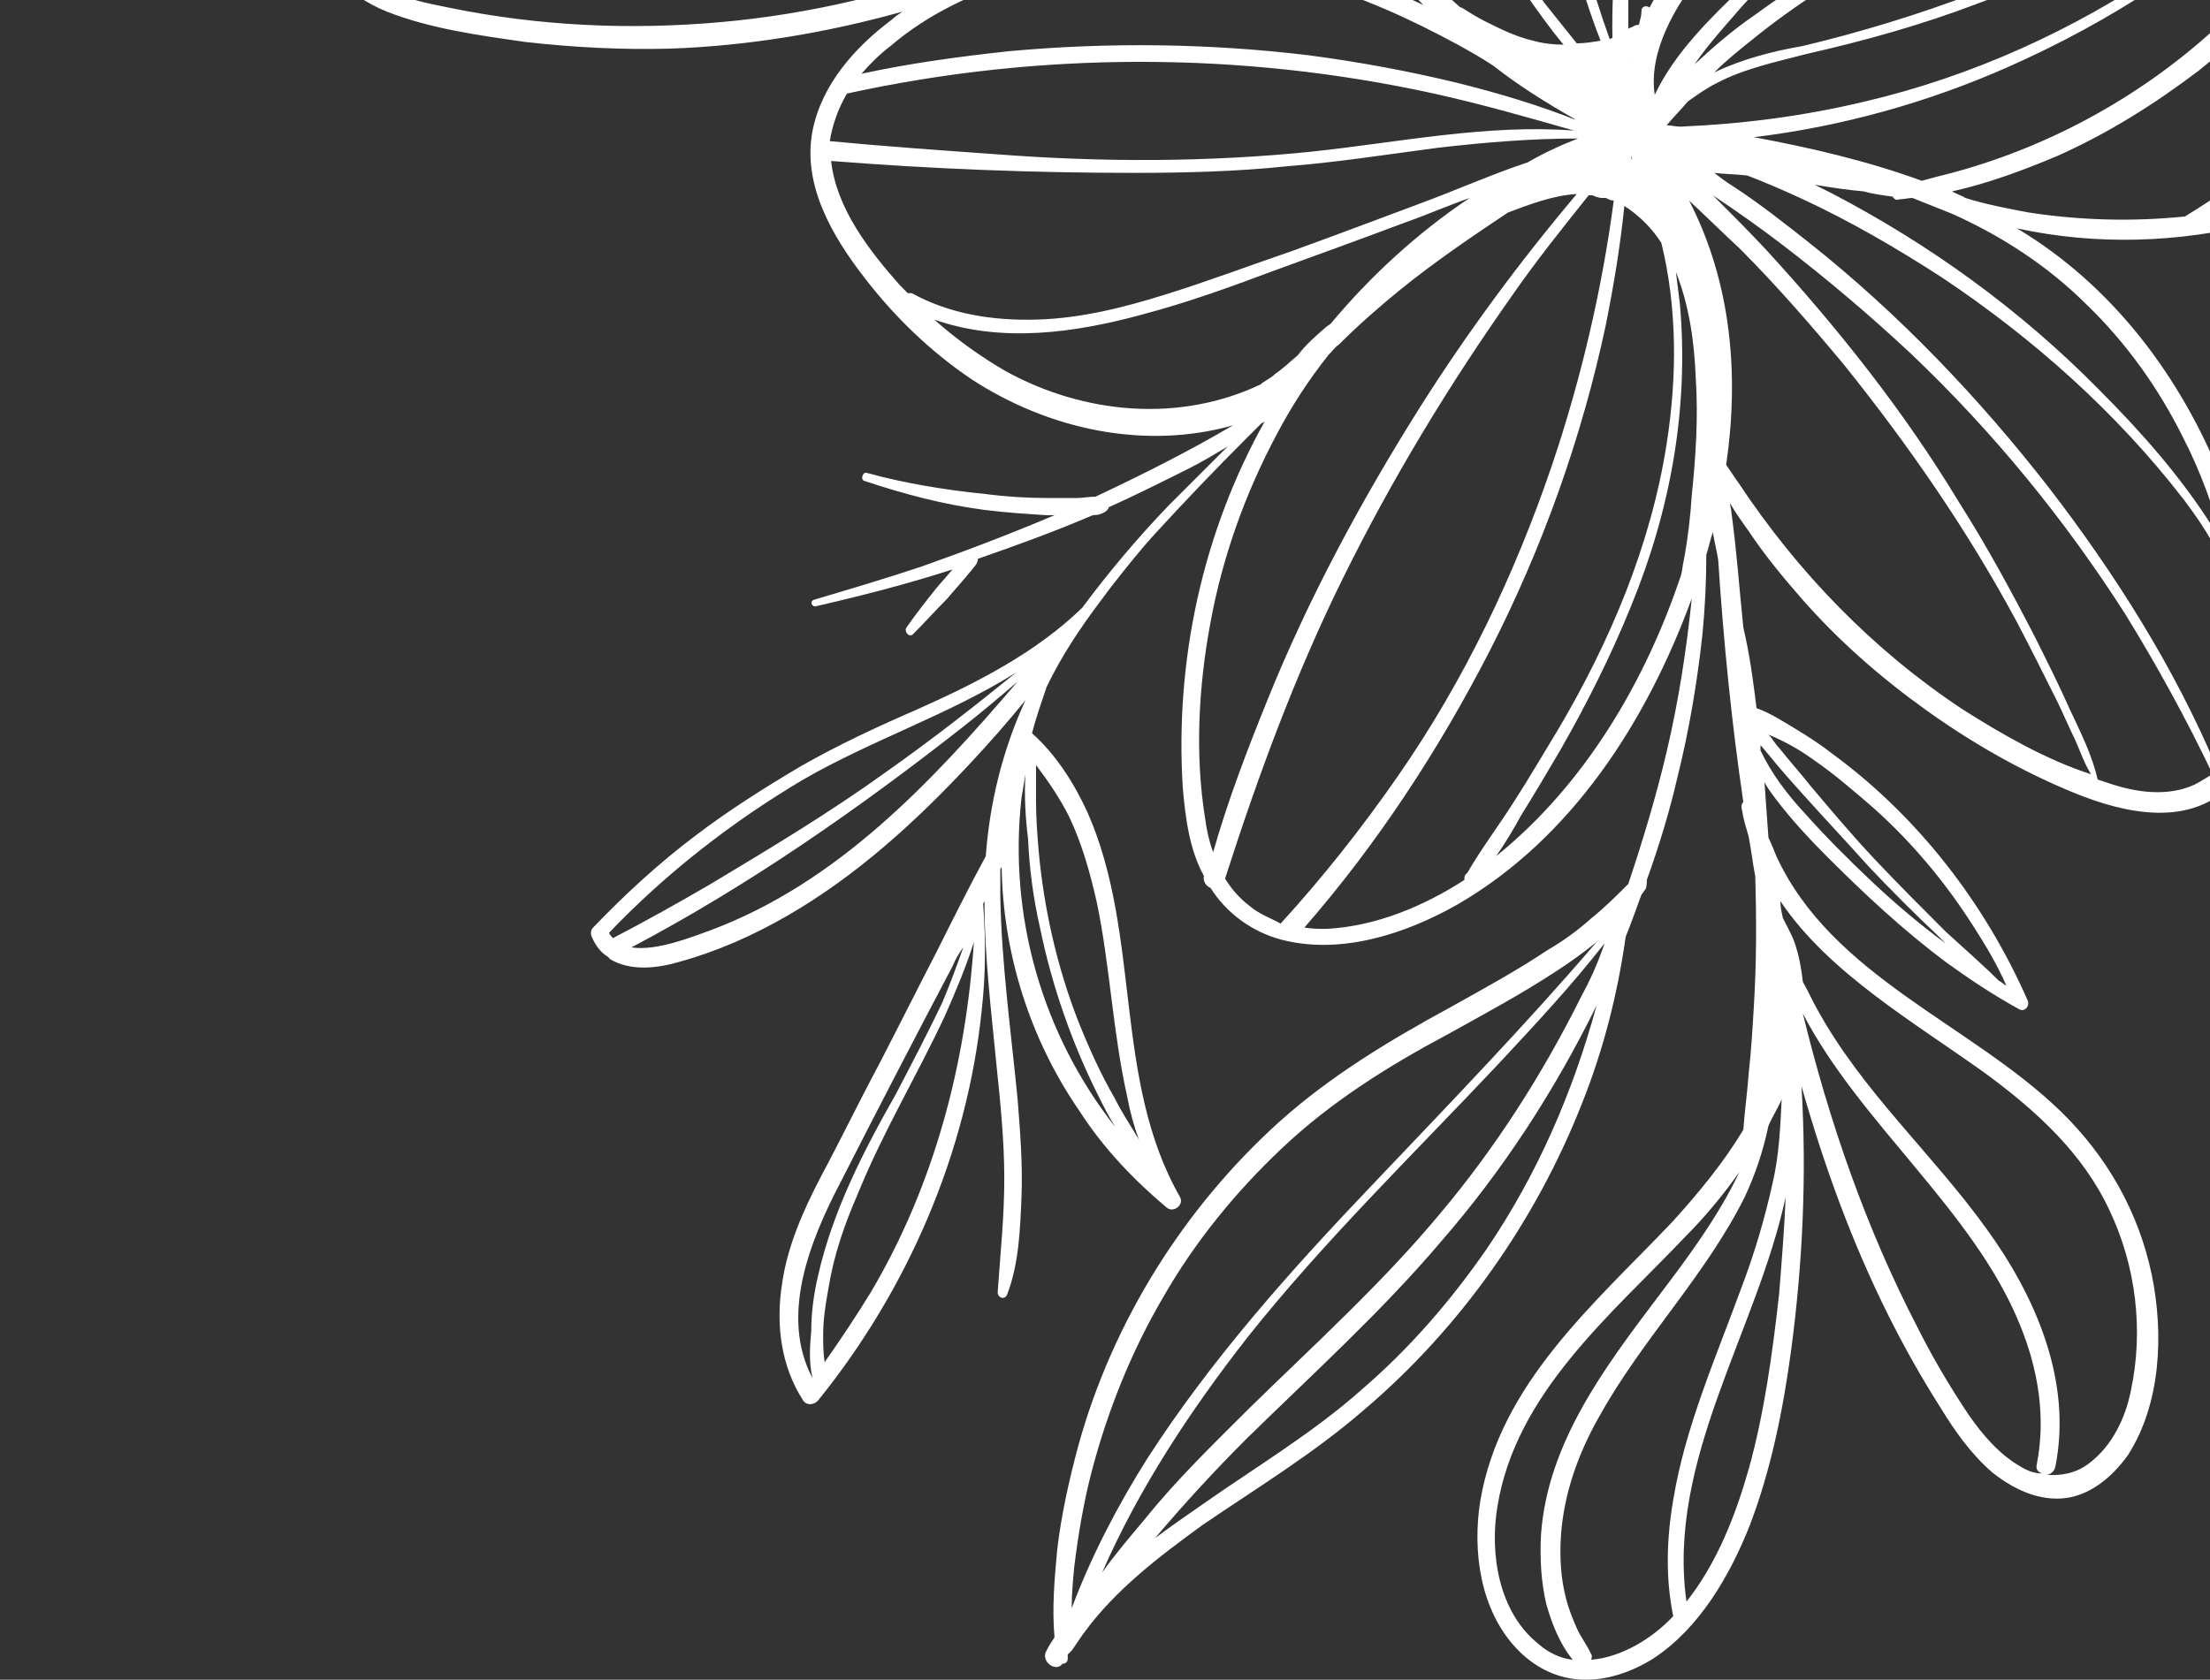 <?xml version="1.0" encoding="UTF-8"?> <svg xmlns="http://www.w3.org/2000/svg" width="292" height="222" viewBox="0 0 292 222" fill="none"><rect x="0" y="0" width="292" height="222" fill="#333333" stroke="none"/> <path d="M320.999 18.305C320.475 17.606 319.602 17.257 318.728 17.082C317.156 16.733 315.409 17.606 314.885 19.178C314.711 19.353 314.711 19.702 314.711 19.877C314.711 20.052 314.711 20.052 314.711 20.226C314.012 20.576 313.488 20.925 312.789 21.274C310.868 22.323 308.772 23.196 306.675 24.07C302.658 25.642 298.465 26.864 294.273 27.738C293.574 27.912 292.876 27.912 292.177 28.087C295.496 26.34 298.64 24.244 301.61 21.624C303.531 19.877 305.278 18.13 307.025 16.209C307.898 15.335 308.772 14.287 309.47 13.239C310.518 13.414 311.566 13.239 312.265 12.54C312.789 12.191 313.139 11.667 313.313 10.968C313.663 10.444 313.837 9.571 313.663 8.872C313.488 7.999 312.789 7.3 311.916 6.776C310.518 5.903 308.597 6.427 307.549 7.824C307.025 8.523 306.85 9.396 306.85 10.27C306.85 10.968 307.199 11.667 307.723 12.191C307.025 13.065 306.326 13.938 305.627 14.811C303.88 16.733 302.134 18.654 300.212 20.226C296.719 23.371 292.701 26.166 288.683 28.611C281.871 29.31 274.883 29.135 268.071 28.087C265.276 27.563 262.481 27.039 259.686 26.166C259.162 25.816 258.463 25.642 257.939 25.292C262.656 24.244 267.372 22.497 271.914 20.576C278.552 17.606 284.666 13.763 290.43 9.396C301.61 0.487 310.693 -11.391 316.283 -24.667C316.982 -26.413 317.68 -27.986 318.204 -29.732C318.903 -31.654 319.427 -33.575 319.427 -35.497C319.427 -39.34 316.982 -42.135 313.663 -43.532C310.169 -44.93 305.977 -45.454 302.308 -45.628C298.116 -45.978 293.749 -45.978 289.557 -45.454C272.613 -43.882 256.891 -36.72 243.615 -26.239C242.393 -25.365 241.345 -24.317 240.122 -23.444V-23.619C240.296 -23.619 240.471 -23.793 240.471 -23.968C240.471 -24.317 240.471 -24.667 240.646 -24.841C241.17 -26.064 241.694 -27.462 242.043 -28.859C243.266 -30.256 244.314 -31.829 245.362 -33.401C245.712 -33.925 246.236 -34.449 246.76 -34.973C247.109 -35.322 247.458 -35.672 247.808 -36.021C251.651 -39.689 255.843 -42.834 260.21 -45.803C268.944 -51.742 278.202 -56.808 286.936 -62.747C288.509 -63.795 290.255 -65.018 290.605 -66.94C290.954 -68.861 289.382 -70.258 287.635 -70.782C285.539 -71.307 283.093 -71.132 280.997 -70.782C278.726 -70.433 276.455 -69.909 274.185 -69.21C264.927 -66.066 257.066 -59.428 251.476 -51.568C250.079 -49.646 248.681 -47.55 247.458 -45.454C247.982 -48.074 248.507 -50.694 248.681 -53.489C249.729 -56.459 250.603 -59.428 251.651 -62.398C255.319 -68.512 261.258 -73.403 267.023 -77.595C274.709 -83.185 283.443 -88.949 287.46 -98.033C289.207 -102.225 289.557 -107.291 286.238 -110.785C283.093 -114.104 278.377 -114.977 274.01 -113.754C264.577 -111.134 259.337 -101.701 256.192 -93.317C254.096 -87.727 252.524 -82.137 251.127 -76.372C250.428 -73.577 249.729 -70.782 249.031 -67.813C249.031 -68.337 249.031 -68.861 249.031 -69.56C249.031 -69.734 249.031 -70.084 249.031 -70.258C248.681 -74.8 248.157 -79.517 247.458 -83.884C246.236 -90.522 244.489 -96.985 242.218 -103.448C241.17 -106.592 239.947 -109.737 238.55 -112.881C237.851 -114.453 237.152 -115.85 236.628 -117.422C236.104 -118.645 235.405 -119.868 234.532 -120.916C232.61 -123.012 229.816 -123.187 227.37 -121.615C225.099 -120.043 224.226 -117.073 223.702 -114.628C222.13 -108.688 222.13 -102.4 223.527 -96.461C226.322 -84.058 235.231 -73.577 247.109 -69.036C247.458 -62.747 247.109 -56.459 246.236 -50.17C245.537 -46.153 244.663 -42.135 243.441 -38.292C242.043 -35.322 240.646 -32.353 239.423 -29.208C239.423 -29.558 239.598 -30.082 239.598 -30.431C240.122 -34.099 240.296 -37.943 239.947 -41.611C239.248 -49.297 236.803 -56.633 232.785 -63.271C230.514 -66.939 227.545 -70.258 224.4 -73.228C223.876 -73.752 223.178 -73.228 222.828 -72.879C218.985 -66.241 221.082 -58.031 224.226 -51.393C227.894 -43.707 233.659 -36.72 234.881 -27.986C235.231 -25.191 235.056 -22.396 234.183 -19.776C234.008 -20.474 233.833 -21.173 233.484 -21.872C232.785 -23.793 232.086 -25.54 231.388 -27.287C229.99 -30.78 228.418 -34.274 226.671 -37.768C223.178 -44.755 219.16 -51.393 214.793 -57.681C210.251 -64.145 205.36 -70.084 199.945 -75.848C195.578 -80.565 189.639 -87.552 182.477 -84.058C182.128 -83.884 181.603 -83.534 181.254 -83.36C181.778 -84.757 182.302 -86.329 183.001 -87.727C184.922 -91.744 187.193 -95.587 189.639 -99.256C191.735 -102.225 193.831 -105.02 196.102 -107.815C196.801 -108.339 197.499 -109.038 198.198 -109.737C200.469 -111.658 202.74 -113.929 204.836 -116.025C207.631 -118.645 210.601 -121.265 213.395 -123.886C218.636 -128.777 223.876 -133.668 228.593 -139.258C236.628 -148.865 243.091 -161.093 242.043 -174.019C241.519 -180.657 239.423 -186.946 235.231 -191.837C235.056 -192.536 234.707 -193.234 234.532 -193.758C234.357 -193.933 234.183 -194.108 234.008 -194.108C232.96 -194.981 231.388 -195.33 230.165 -194.981C227.021 -194.108 225.099 -190.614 223.702 -187.819C220.383 -181.181 219.859 -173.67 219.335 -166.508C218.811 -159.346 217.588 -152.359 215.492 -145.546C213.396 -139.258 210.775 -132.969 207.456 -127.205C205.535 -123.886 203.439 -120.741 201.342 -117.597C200.294 -116.025 199.072 -114.453 197.849 -113.055C196.626 -111.658 195.229 -110.086 194.53 -108.339C194.53 -108.164 194.53 -108.164 194.53 -107.99C192.783 -105.894 191.211 -103.623 189.639 -101.352C186.844 -97.509 184.398 -93.317 182.302 -88.949C181.254 -87.028 180.381 -84.932 179.507 -82.661C179.857 -85.281 180.031 -88.076 179.857 -90.696C179.507 -99.081 176.188 -107.291 172.171 -114.628C170.074 -118.296 167.978 -121.964 165.358 -125.283C163.262 -128.078 160.467 -130.698 156.973 -131.048C152.956 -131.572 149.287 -129.65 146.143 -127.379C143.348 -125.458 140.728 -123.187 138.457 -120.741C129.898 -111.833 124.832 -99.605 123.435 -87.377C123.435 -87.377 123.435 -87.377 123.26 -87.377C123.26 -88.775 123.26 -90.172 123.435 -91.744C124.133 -97.509 125.531 -103.099 127.802 -108.514C128.85 -111.134 130.072 -113.579 131.47 -115.85C137.234 -124.06 145.095 -130.873 153.305 -136.637C173.917 -151.311 200.469 -163.014 210.426 -188.168C213.046 -194.632 214.094 -201.444 213.92 -208.257C213.92 -211.75 213.396 -215.419 212.697 -218.912C211.998 -221.882 211.299 -225.026 209.902 -227.821L210.077 -228.171C210.426 -228.695 209.902 -229.044 209.378 -229.044C209.203 -229.219 209.028 -229.219 208.679 -229.219C208.155 -229.393 207.456 -229.044 207.456 -228.171C207.456 -227.821 207.456 -227.472 207.456 -227.122C205.185 -224.328 202.74 -221.707 200.12 -219.262C196.975 -216.292 193.657 -213.672 190.163 -211.052C183.35 -205.811 176.188 -200.746 169.725 -194.806C156.973 -183.103 148.589 -167.731 142.3 -151.66C140.553 -147.118 138.981 -142.402 137.409 -137.686C136.71 -135.415 136.012 -132.969 135.138 -130.698C134.44 -128.253 133.566 -125.982 133.217 -123.536V-123.187C130.422 -120.043 127.802 -116.549 125.531 -112.706C124.133 -110.435 123.085 -107.815 122.037 -105.195C123.435 -111.483 125.007 -117.772 126.753 -124.06C130.596 -136.812 135.488 -149.04 141.077 -160.918C146.667 -172.797 152.432 -184.675 155.925 -197.427C159.244 -209.48 160.292 -222.057 159.419 -234.459C158.895 -241.446 157.497 -248.259 155.751 -255.071C154.703 -258.565 153.654 -261.884 152.257 -265.203C151.558 -266.775 150.86 -268.522 150.161 -270.094C149.462 -271.666 148.414 -273.238 147.541 -274.81C147.017 -275.859 145.444 -275.16 145.794 -274.112C145.968 -273.762 145.968 -273.588 146.143 -273.238C144.047 -265.727 142.649 -257.866 141.427 -250.18C140.029 -241.97 138.807 -233.76 138.108 -225.376C137.409 -217.34 137.06 -209.13 137.234 -200.92C137.409 -193.409 138.108 -185.723 138.282 -178.212C138.457 -174.019 138.282 -169.652 137.933 -165.46C137.758 -163.364 137.409 -161.268 137.06 -159.171C136.71 -157.075 136.012 -154.979 135.837 -152.883C132.518 -144.847 129.374 -136.637 126.753 -128.078C122.911 -115.676 119.941 -102.924 118.194 -89.998C117.67 -91.57 117.146 -93.142 116.622 -94.714C113.652 -103.273 110.857 -111.658 108.587 -120.392C107.189 -125.283 105.966 -130.174 104.918 -135.065C112.604 -150.263 120.465 -165.635 123.435 -182.404C124.832 -190.439 125.181 -198.824 123.959 -207.034C123.26 -210.877 122.212 -215.069 119.417 -218.039C117.146 -220.485 113.652 -222.231 110.159 -221.707C109.984 -221.707 109.809 -221.533 109.635 -221.533H109.285C97.407 -218.738 88.149 -208.606 85.179 -196.903C81.686 -183.627 85.703 -169.827 90.769 -157.599C94.088 -149.739 97.931 -142.053 100.901 -133.843C101.075 -133.144 101.774 -132.969 102.298 -133.144C102.647 -131.572 102.997 -129.825 103.521 -128.253C105.792 -119.344 108.587 -110.435 111.556 -101.526C114.351 -93.317 117.146 -85.281 120.465 -77.246C120.29 -77.595 119.941 -77.77 119.592 -78.119C111.556 -96.985 94.787 -110.61 80.114 -124.41C74.174 -130 68.235 -135.764 63.169 -142.227C63.169 -142.402 62.995 -142.577 62.995 -142.751C63.344 -143.275 63.344 -143.974 62.645 -144.323L62.296 -144.498C61.947 -145.197 61.772 -146.07 61.423 -146.944C60.549 -149.913 60.025 -153.057 59.676 -156.202C58.977 -162.665 58.977 -169.128 59.152 -175.591C59.152 -187.819 58.628 -200.221 52.514 -211.052C49.719 -215.943 46.051 -220.31 41.858 -223.978C41.858 -224.153 41.509 -224.328 41.334 -224.502C40.985 -224.852 40.636 -225.201 40.111 -225.376C39.587 -225.725 39.238 -225.725 38.714 -225.376C38.365 -225.376 37.841 -225.026 37.841 -224.502C37.841 -223.454 37.841 -222.231 37.841 -221.183C31.377 -212.799 28.582 -201.794 29.107 -191.313C29.805 -178.386 35.57 -166.159 43.78 -156.551C48.147 -151.66 53.213 -147.293 58.628 -143.625C58.977 -143.101 59.327 -142.751 59.676 -142.227C59.676 -142.227 59.85 -142.053 59.85 -141.878C59.85 -141.878 60.025 -141.878 60.025 -141.703C71.379 -127.379 86.577 -116.374 99.503 -103.273C105.268 -97.334 110.857 -90.871 115.225 -83.709C113.827 -85.106 112.08 -86.329 110.333 -87.377C107.015 -89.473 103.696 -91.22 100.202 -92.967C93.04 -96.635 85.529 -99.605 78.017 -102.225C75.048 -103.273 71.903 -104.147 68.934 -104.845C68.585 -105.719 67.711 -106.068 66.838 -106.592C65.964 -107.116 65.091 -107.466 64.218 -107.815C63.169 -108.164 62.296 -108.514 61.248 -108.863C60.2 -109.562 58.977 -110.261 57.929 -110.959C56.357 -111.833 54.959 -112.706 53.387 -113.405C50.243 -114.977 47.099 -116.549 43.955 -117.947C37.666 -120.741 31.028 -123.012 24.215 -124.584C21.945 -125.108 19.499 -125.633 17.228 -125.982C17.228 -127.03 16.529 -128.078 15.656 -128.602C15.481 -128.777 15.307 -129.126 14.957 -129.301C14.084 -130 13.036 -130 11.988 -129.65C11.114 -129.301 10.241 -128.602 9.892 -127.729C9.018 -125.807 10.241 -123.536 12.162 -122.838C13.211 -122.488 14.259 -122.488 15.132 -123.012C16.006 -123.536 16.529 -124.06 16.879 -124.934C21.945 -123.711 27.185 -122.139 32.076 -120.392C38.539 -118.121 44.828 -115.326 50.942 -112.182C52.164 -111.483 53.387 -110.959 54.435 -110.261C53.737 -110.261 52.863 -110.435 52.165 -110.435C50.243 -110.435 47.972 -110.435 46.4 -109.562C46.225 -109.562 46.225 -109.387 46.225 -109.387C41.16 -110.086 36.094 -110.435 30.853 -110.61C26.486 -110.785 21.945 -110.61 17.578 -110.435C14.084 -110.261 10.59 -110.086 7.097 -109.387C6.922 -110.086 6.398 -110.61 5.874 -111.134C5.35 -111.483 4.826 -111.658 4.302 -111.658C3.952 -111.833 3.428 -111.833 3.079 -111.833C1.856 -111.658 0.634 -110.785 0.284 -109.562C0.109 -108.863 -0.065 -108.339 0.109 -107.64C0.284 -106.942 0.459 -106.418 0.983 -105.894C1.332 -105.544 1.507 -105.369 2.031 -105.195C2.38 -105.02 2.555 -105.02 2.904 -104.845C3.428 -104.671 3.952 -104.671 4.476 -104.845C5.175 -105.02 5.699 -105.195 6.223 -105.719C6.747 -106.243 7.097 -106.767 7.271 -107.64C10.241 -107.815 13.211 -108.164 16.006 -108.339C20.023 -108.514 23.866 -108.688 27.884 -108.688C33.299 -108.688 38.714 -108.339 43.955 -107.815C35.919 -104.147 27.709 -101.177 19.15 -98.906C18.8 -99.43 18.276 -99.78 17.752 -100.129C16.529 -100.653 15.132 -100.304 14.259 -99.43C13.909 -99.256 13.735 -99.081 13.385 -98.906C12.861 -98.382 12.337 -97.683 12.337 -96.985C12.337 -96.286 12.512 -95.413 13.036 -94.889C13.909 -93.841 15.307 -93.317 16.704 -93.491C18.276 -93.841 19.499 -94.889 19.849 -96.461C20.023 -96.985 20.023 -97.509 19.849 -98.033C29.631 -100.304 39.238 -103.448 48.496 -107.466C49.37 -107.291 50.243 -107.291 51.291 -107.116C66.838 -104.845 81.86 -100.304 96.01 -93.841C96.359 -93.666 96.708 -93.491 97.058 -93.317C87.101 -96.635 76.271 -97.159 65.964 -94.889C62.121 -94.015 58.278 -92.792 54.61 -91.046C51.117 -89.299 46.924 -87.377 44.653 -84.058C40.111 -77.595 44.479 -69.21 48.496 -63.621C57.929 -50.869 72.078 -42.484 87.101 -37.942C74.524 -36.545 62.645 -31.829 52.165 -24.667C47.623 -21.522 41.509 -17.679 41.16 -11.566C40.81 -5.277 45.876 -0.561 51.117 1.536C56.881 3.806 63.344 4.68 69.458 5.553C75.746 6.252 82.035 6.601 88.498 6.427C98.805 6.077 109.285 4.33 119.242 1.536C118.718 1.885 118.194 2.234 117.845 2.584C112.954 6.252 108.587 11.143 107.364 17.257C105.966 24.419 109.984 31.231 114.176 36.647C118.194 41.887 122.91 46.429 128.326 50.097C138.457 56.735 151.209 59.53 162.913 56.211C156.973 59.705 151.034 62.674 144.746 65.644C143.872 65.644 142.999 65.818 142.3 65.818C140.903 65.818 139.68 65.818 138.282 65.818C135.662 65.818 132.867 65.644 130.247 65.294C125.007 64.77 119.592 63.897 114.526 62.499C114.002 62.325 113.652 63.373 114.176 63.547C119.417 65.294 124.657 66.692 130.072 67.39C132.867 67.74 135.488 67.915 138.282 68.089C138.632 68.089 138.981 68.089 139.331 68.089C133.566 70.535 127.627 72.806 121.688 74.902C116.971 76.474 112.255 77.871 107.539 79.269C107.014 79.444 107.189 80.142 107.713 80.142C113.827 78.745 119.941 77.173 125.88 75.251L125.705 75.426C125.007 76.299 124.308 76.998 123.609 77.871C122.212 79.618 120.989 81.19 119.766 82.937C119.417 83.461 120.116 84.335 120.64 83.811C122.212 82.238 123.609 80.666 125.181 79.094C125.88 78.221 126.579 77.522 127.278 76.649C127.627 76.299 127.976 75.775 128.326 75.426C128.675 74.902 129.199 74.552 129.199 73.854C134.265 72.107 139.505 70.185 144.396 68.089C145.095 68.089 145.619 67.915 146.143 67.565C146.318 67.39 146.493 67.216 146.493 67.041C149.986 65.469 153.48 63.722 156.973 61.975C158.72 61.102 160.467 60.054 162.214 59.006C159.594 61.626 156.973 64.246 154.353 66.866C150.336 71.059 146.493 75.6 142.999 80.317C136.885 86.256 129.024 90.274 121.164 93.767C115.923 96.038 110.683 98.484 105.792 101.279C101.075 104.074 96.359 107.043 91.992 110.362C87.101 114.03 82.559 118.223 78.367 122.59C78.017 122.939 78.017 123.463 78.192 123.813C78.716 125.035 79.415 125.909 80.288 126.433L80.638 126.782C83.258 128.354 86.751 128.005 89.721 127.132C94.787 125.734 99.503 123.638 104.045 121.018C113.128 115.777 120.989 108.615 128.151 100.929C130.771 98.134 133.217 95.34 135.488 92.545C132.518 99.008 130.771 105.995 130.247 113.157C127.976 117.349 125.88 121.542 123.784 125.734C121.164 130.8 118.718 135.691 116.098 140.757C113.478 145.648 111.032 150.713 108.412 155.605C106.141 159.972 104.045 164.688 103.346 169.579C102.473 174.994 103.172 180.584 106.141 185.126C106.665 185.824 107.539 185.65 108.063 185.126C119.941 170.452 127.802 152.286 129.723 133.42C130.247 128.704 130.247 124.162 129.898 119.445L130.072 119.096C130.072 126.258 130.946 133.42 131.645 140.582C132.169 145.648 132.693 150.713 132.693 155.779C132.693 160.845 132.169 165.736 131.819 170.802C131.819 171.501 132.693 171.85 133.042 171.151C134.614 167.134 134.789 162.592 134.964 158.225C135.138 153.858 134.789 149.491 134.439 145.124C133.566 136.215 132.343 127.481 132.169 118.572C132.169 117.349 132.169 116.127 132.169 114.904L132.343 114.554C132.518 125.909 136.012 137.263 142.65 146.87C145.794 151.762 149.811 155.954 154.178 159.622C155.052 160.321 156.449 159.273 155.925 158.225C147.017 142.678 150.86 123.638 143.698 107.392C141.951 103.549 139.505 99.707 136.361 96.912C136.885 94.815 137.584 92.894 138.282 90.798C140.204 86.78 142.65 83.112 145.27 79.618C145.794 78.919 146.318 78.221 146.842 77.522C148.763 75.076 150.685 72.631 152.781 70.36C156.624 66.168 160.642 61.975 164.659 57.958C165.358 57.259 166.057 56.56 166.581 56.036C166.756 55.861 166.93 55.861 167.105 55.687C158.895 70.36 155.227 87.304 156.275 104.074C156.624 108.091 157.148 112.284 159.07 115.777C158.895 116.476 159.419 117.175 159.943 117.349C162.039 120.668 165.358 123.114 169.201 124.162C177.062 126.258 185.621 123.463 192.434 119.62C207.631 110.886 217.588 95.34 223.527 79.094C222.828 85.907 221.78 92.719 220.208 99.357C218.811 105.296 217.064 111.061 215.142 116.825C213.57 118.397 211.998 119.97 210.251 121.367C208.504 122.939 206.583 124.337 204.487 125.559C200.294 128.354 196.102 130.625 191.735 133.071C183.7 137.438 175.839 142.154 169.026 148.268C156.449 159.622 147.017 174.645 142.475 191.065C141.252 195.607 140.204 200.323 139.68 204.865C139.331 208.708 138.981 212.551 139.331 216.394C138.981 216.918 138.632 217.442 138.282 218.141C137.409 219.538 139.505 221.11 140.379 219.887C140.728 219.887 141.077 219.713 141.077 219.189V218.665L141.252 218.49L141.601 218.141C142.125 217.442 142.649 216.568 143.174 215.87C147.366 210.105 153.13 205.738 158.895 201.546C166.057 196.655 173.568 192.113 180.206 186.349C192.958 175.518 202.915 161.369 209.028 145.822C211.823 138.835 213.745 131.324 214.793 123.813C215.492 122.066 216.19 120.144 216.889 118.223C217.064 118.048 217.238 117.699 217.413 117.524C217.588 117.175 217.588 116.651 217.588 116.301C219.16 111.934 220.557 107.392 221.606 102.851C223.178 96.562 224.226 90.274 224.924 83.985C225.274 80.492 225.449 76.823 225.449 73.33C225.798 72.281 225.973 71.234 226.322 70.36C226.497 71.583 226.846 72.806 227.021 74.028C227.719 84.684 228.767 95.34 230.34 105.995C230.165 106.17 229.99 106.519 230.165 107.043C230.34 108.266 230.689 109.314 231.038 110.537C231.388 112.284 231.562 114.03 231.912 115.777C232.086 121.542 232.086 127.131 231.737 132.896C231.562 135.866 231.388 138.835 231.038 141.979C230.864 144.425 230.514 146.87 230.34 149.316C227.719 153.683 224.4 157.701 220.907 161.544C210.601 172.374 198.198 182.855 195.578 198.402C194.53 205.039 195.578 212.725 200.294 217.791C202.565 220.237 205.535 221.809 208.854 221.984C212.347 222.158 215.666 220.935 218.461 219.189C224.575 215.171 228.593 208.184 231.213 201.546C234.008 194.209 235.58 186.349 236.628 178.663C238.2 166.959 238.724 155.255 238.026 143.552C240.995 154.032 244.663 164.164 249.555 173.946C251.651 178.138 253.922 182.156 256.367 185.999C258.289 189.143 260.385 192.113 263.18 194.559C265.8 196.655 268.944 198.227 272.263 198.052C275.931 197.878 279.076 195.257 281.172 192.288C285.539 185.475 285.888 176.217 284.316 168.531C282.569 160.146 278.377 152.81 272.263 146.87C260.385 135.342 242.043 129.053 234.707 113.157C234.357 112.284 234.008 111.41 233.659 110.711C233.484 108.266 233.309 105.82 233.134 103.375C233.484 104.074 234.008 104.772 234.532 105.471C236.628 108.266 239.074 110.886 241.519 113.332C246.41 118.223 251.476 122.939 257.066 127.132C260.21 129.402 263.354 131.499 266.848 133.42C267.547 133.769 268.245 132.896 267.896 132.197C262.306 119.445 253.398 107.917 242.218 99.707C240.646 98.484 239.074 97.436 237.327 96.388C235.58 95.34 234.008 94.291 232.086 93.593C231.737 90.798 231.388 88.003 230.864 85.383C230.689 84.509 230.514 83.636 230.34 82.937C229.816 77.871 229.466 72.806 228.767 67.74C228.767 67.39 228.593 66.866 228.593 66.517C229.292 67.74 230.165 68.963 231.038 70.185C233.135 73.33 235.58 76.299 238.026 79.094C242.917 84.684 248.506 89.575 254.62 93.942C260.734 98.309 267.197 101.977 274.01 104.772C280.823 107.567 289.557 109.489 295.146 103.375C299.339 98.658 299.688 91.322 298.989 85.383C298.291 77.871 296.369 70.36 293.574 63.373C288.159 49.748 279.076 37.695 266.499 30.183C276.98 32.454 287.81 32.105 298.291 29.485C301.086 30.533 303.706 31.581 306.501 32.629C306.326 33.153 306.151 33.502 306.326 34.026C306.326 34.725 306.85 35.598 307.374 36.123C307.898 36.472 308.597 36.821 309.296 36.821C310.693 36.821 312.265 36.297 312.789 34.9C312.964 34.55 312.964 34.201 313.139 33.852C313.139 33.328 313.139 32.803 312.964 32.279C312.789 31.755 312.44 31.406 312.091 31.057C311.916 30.882 311.741 30.707 311.392 30.707C311.217 30.533 311.042 30.533 310.868 30.358C310.169 30.009 309.296 30.009 308.597 30.358C308.422 30.533 308.248 30.533 308.073 30.707C305.802 30.009 303.356 29.31 301.086 28.611C302.832 28.087 304.405 27.563 306.151 27.039C308.597 26.166 310.868 25.118 313.139 23.895C313.837 23.545 314.711 23.196 315.409 22.672C315.584 23.021 315.934 23.371 316.283 23.72C316.982 24.244 317.855 24.593 318.728 24.419C319.602 24.244 320.301 23.72 320.999 23.196C321.523 22.672 321.873 21.799 321.873 21.1C321.873 19.877 321.523 19.004 320.999 18.305ZM283.443 -110.61C287.46 -107.64 286.936 -102.4 285.015 -98.382C280.997 -89.998 272.438 -84.582 265.276 -79.342C261.258 -76.372 257.241 -73.053 253.922 -69.385C255.144 -72.355 256.542 -75.15 257.939 -77.945C262.132 -85.98 267.372 -93.666 273.311 -100.478C276.455 -103.972 279.949 -107.291 283.443 -110.61ZM252.175 -73.228C253.398 -78.294 254.795 -83.36 256.367 -88.251C258.987 -96.461 262.656 -105.894 270.516 -110.435C274.185 -112.531 278.726 -113.23 282.569 -111.134C275.931 -105.544 270.342 -98.906 265.101 -91.919C259.686 -84.582 255.144 -76.372 251.476 -67.813C251.127 -66.94 250.777 -66.066 250.428 -65.018C250.952 -67.813 251.651 -70.608 252.175 -73.228ZM226.846 -93.142C224.924 -98.382 224.4 -104.147 224.924 -109.737C225.274 -112.357 225.798 -115.152 226.846 -117.597C227.545 -118.995 228.767 -120.217 229.99 -120.392C228.767 -118.82 228.069 -116.374 227.894 -114.802C227.545 -111.483 228.418 -107.99 229.641 -105.02C231.213 -101.177 233.134 -97.683 234.881 -94.015C236.628 -90.347 238.55 -86.679 240.296 -83.01C241.345 -80.914 242.393 -78.818 243.441 -76.722C244.139 -75.324 244.663 -73.752 245.537 -72.355C236.977 -76.547 230.165 -83.884 226.846 -93.142ZM245.013 -78.294L241.869 -84.582C239.598 -88.949 237.327 -93.317 235.231 -97.683C233.135 -101.876 230.514 -106.243 229.816 -110.959C229.641 -112.881 229.641 -114.802 230.165 -116.549C230.514 -117.422 230.864 -118.296 231.388 -119.169C231.562 -119.519 231.737 -119.693 231.912 -120.043C232.261 -119.868 232.436 -119.519 232.785 -119.169C233.484 -118.121 234.008 -117.073 234.532 -115.85C235.231 -114.278 235.929 -112.881 236.453 -111.309C237.676 -108.339 238.899 -105.544 239.947 -102.575C242.043 -96.635 243.79 -90.522 245.013 -84.408C245.537 -81.613 246.061 -78.818 246.41 -76.023C245.886 -76.722 245.362 -77.42 245.013 -78.294ZM287.46 -69.036C288.334 -68.686 288.858 -68.162 288.334 -67.114C287.984 -66.241 287.286 -65.717 286.587 -65.193C285.539 -64.494 284.491 -63.795 283.443 -63.097C275.058 -57.681 266.499 -52.616 258.463 -46.851C256.367 -45.454 254.446 -43.882 252.524 -42.309C253.922 -43.882 255.494 -45.454 257.066 -47.026C262.656 -52.616 268.77 -57.681 275.582 -61.874C279.425 -64.319 283.443 -66.415 287.635 -68.512C287.635 -68.512 287.635 -68.861 287.46 -69.036ZM270.342 -66.066C274.534 -67.988 278.901 -69.21 283.617 -69.385C284.316 -69.385 286.238 -69.385 287.46 -69.036H287.286C279.949 -65.717 273.137 -61.35 266.673 -56.633C260.035 -51.917 253.922 -46.676 248.506 -40.737C247.284 -39.515 246.236 -38.117 245.188 -36.894C250.428 -48.947 257.765 -60.127 270.342 -66.066ZM214.793 -139.083C217.064 -144.847 218.636 -150.787 219.684 -156.9C220.732 -164.062 220.557 -171.224 221.955 -178.386C222.654 -182.055 223.702 -185.548 225.449 -188.693C226.322 -190.265 227.545 -192.186 229.117 -193.234C229.816 -193.758 231.038 -193.933 231.737 -193.584C231.388 -193.234 231.038 -192.71 231.562 -192.186C232.086 -191.662 232.61 -191.138 233.134 -190.439C233.833 -187.295 234.357 -184.151 234.707 -180.832C235.056 -176.465 234.881 -171.923 234.183 -167.556C232.785 -158.473 229.117 -150.263 223.876 -142.751C218.985 -135.939 213.046 -129.825 207.282 -123.711C210.077 -128.427 212.697 -133.668 214.793 -139.083ZM205.884 -119.693C212.173 -126.506 218.985 -132.969 224.4 -140.306C229.816 -147.468 233.659 -155.678 235.58 -164.412C236.628 -169.303 236.977 -174.194 236.628 -179.085C236.453 -181.356 236.279 -183.452 235.929 -185.723C237.676 -182.404 238.899 -178.91 239.423 -175.067C240.296 -168.954 239.074 -162.665 236.803 -157.075C231.912 -144.498 222.13 -135.065 212.522 -125.982C210.077 -123.711 207.631 -121.44 205.185 -118.995C205.535 -119.344 205.71 -119.519 205.884 -119.693ZM207.631 -210.004C208.33 -212.973 209.028 -216.117 209.203 -219.087C209.378 -220.485 209.378 -222.057 209.378 -223.454C209.727 -222.231 210.077 -221.009 210.251 -219.786C210.95 -216.642 211.299 -213.497 211.474 -210.353C211.823 -203.89 210.95 -197.427 208.854 -191.487C204.836 -179.958 196.277 -170.351 186.844 -162.84C173.219 -151.835 156.624 -143.974 142.999 -132.794C144.746 -134.716 146.667 -136.812 148.414 -138.734C165.882 -156.376 187.543 -170.7 200.294 -192.536C203.439 -197.951 206.059 -203.89 207.631 -210.004ZM139.505 -135.589C140.903 -139.782 142.3 -143.799 143.698 -147.992C146.667 -156.027 149.986 -163.888 154.178 -171.399C158.196 -178.91 163.262 -185.898 169.376 -191.837C175.664 -197.951 182.652 -203.016 189.639 -208.257C195.753 -212.973 202.216 -218.214 206.758 -224.502C206.758 -222.93 206.583 -221.533 206.408 -219.96C206.234 -217.166 205.71 -214.371 205.011 -211.576C203.613 -206.161 201.517 -200.746 198.897 -195.854C192.958 -184.85 184.573 -175.591 175.49 -167.032C162.913 -154.979 148.589 -143.799 137.758 -130C138.457 -131.921 138.981 -133.668 139.505 -135.589ZM146.667 -271.666C147.541 -269.57 148.414 -267.649 149.113 -265.552C150.336 -262.757 151.384 -259.788 152.257 -256.818C154.178 -250.879 155.401 -244.591 156.1 -238.302C157.672 -225.9 156.973 -213.323 154.178 -201.27C152.257 -193.06 149.287 -185.199 146.143 -177.513C146.318 -178.212 146.492 -179.085 146.667 -179.784C148.589 -187.12 149.986 -194.457 150.86 -201.968C152.606 -216.816 152.781 -232.014 151.034 -247.036C150.161 -255.071 148.414 -263.107 146.493 -270.967C146.493 -271.142 146.667 -271.492 146.667 -271.666ZM142.475 -246.512C143.698 -254.023 145.27 -261.709 146.318 -269.221C149.287 -255.421 150.86 -241.272 150.86 -227.297C150.86 -212.449 148.763 -197.427 145.095 -183.103C144.047 -179.085 142.824 -174.893 141.601 -171.05C140.903 -168.954 140.204 -167.032 139.505 -164.936C139.855 -168.255 140.029 -171.399 140.029 -174.718C140.029 -182.404 139.505 -189.915 138.981 -197.601C138.282 -213.847 140.029 -230.267 142.475 -246.512ZM120.116 -210.702C122.212 -203.191 122.037 -194.981 120.989 -187.295C119.068 -172.447 112.954 -158.647 106.316 -145.372C107.189 -147.992 107.888 -150.437 108.587 -153.058C109.984 -158.298 111.207 -163.538 112.255 -168.954C114.351 -179.609 115.574 -190.614 115.923 -201.444C116.098 -204.414 116.098 -207.558 116.098 -210.528C116.098 -212.973 116.098 -215.419 115.923 -217.864C118.019 -215.943 119.242 -213.323 120.116 -210.702ZM87.625 -174.893C84.83 -186.771 85.703 -199.697 93.739 -209.48C96.534 -212.799 99.853 -215.593 103.696 -217.864C101.075 -214.196 100.027 -208.956 99.329 -205.113C97.582 -196.903 96.883 -188.343 96.708 -179.958C96.534 -167.556 97.756 -155.328 100.027 -143.275C95.486 -153.582 90.245 -163.713 87.625 -174.893ZM103.346 -141.703C101.599 -151.136 100.202 -160.569 99.853 -170.002C99.503 -178.037 99.678 -186.072 100.551 -194.108C101.075 -198.125 101.599 -201.968 102.473 -205.986C103.172 -209.305 103.87 -212.973 105.792 -215.768C107.539 -218.388 110.333 -220.135 113.652 -218.912C114.002 -218.738 114.351 -218.563 114.875 -218.388C114.875 -216.118 115.05 -213.847 115.05 -211.576C115.05 -208.781 115.05 -206.161 114.875 -203.366C114.701 -197.951 114.176 -192.536 113.652 -187.12C112.43 -176.465 110.508 -165.809 107.713 -155.328C106.84 -152.359 105.966 -149.389 105.093 -146.594C104.569 -145.197 104.045 -143.625 103.696 -142.227C103.346 -142.053 103.346 -141.878 103.346 -141.703ZM36.269 -172.272C31.028 -182.928 29.631 -195.156 32.425 -206.51C33.474 -210.702 35.22 -214.72 37.491 -218.563C37.491 -217.69 37.491 -216.642 37.491 -215.768C37.666 -212.624 37.841 -209.48 38.19 -206.335C38.714 -200.221 39.413 -194.108 40.461 -188.168C42.557 -176.115 46.051 -164.412 51.99 -153.756C52.514 -152.708 53.038 -151.835 53.737 -150.961C46.575 -156.726 40.461 -163.888 36.269 -172.272ZM44.478 -183.976C43.081 -190.614 42.208 -197.427 41.684 -204.239C41.334 -207.733 41.16 -211.052 40.81 -214.545C40.81 -215.244 40.636 -215.943 40.636 -216.642C48.846 -198.649 49.37 -178.386 53.737 -159.346C54.261 -157.425 54.785 -155.503 55.309 -153.582C49.894 -163.014 46.575 -173.495 44.478 -183.976ZM58.628 -148.341C58.278 -149.04 58.104 -149.913 57.754 -150.612C56.881 -153.232 56.182 -156.027 55.483 -158.647C54.261 -163.888 53.213 -169.128 52.514 -174.369C50.767 -185.024 49.719 -195.854 46.924 -206.161C45.352 -211.75 43.256 -216.991 40.461 -222.057C48.671 -215.069 54.086 -205.287 55.833 -194.632C57.929 -182.229 56.008 -169.652 57.405 -157.075C57.754 -153.756 58.453 -150.263 59.501 -147.118C59.152 -147.468 58.802 -147.992 58.628 -148.341ZM80.463 123.288C87.974 115.428 96.708 108.615 106.141 103.025C115.225 97.785 125.356 94.466 134.265 88.876C128.675 93.418 123.085 97.785 117.146 101.977C109.635 107.392 101.774 112.109 93.913 116.825C89.721 119.271 85.354 121.716 80.987 123.987C80.812 123.813 80.638 123.638 80.463 123.288ZM93.913 122.939C91.468 123.813 86.751 125.734 83.433 125.21C98.979 117 113.478 106.868 127.278 96.038C129.723 94.117 131.994 92.195 134.439 90.099C123.085 103.375 110.683 116.651 93.913 122.939ZM108.063 168.706C107.539 170.977 107.189 173.422 107.189 175.868C107.015 177.789 106.84 180.06 107.364 182.156C102.997 173.946 107.014 163.989 111.032 156.303C115.923 146.696 120.814 137.263 125.88 127.656C126.229 126.782 126.754 125.909 127.278 125.21C126.404 127.656 125.531 130.101 124.483 132.547C122.561 136.564 120.465 140.582 118.369 144.6C114.002 152.286 109.984 160.146 108.063 168.706ZM115.05 170.802C113.128 173.946 111.032 177.09 108.936 180.06V179.885C108.761 178.663 108.761 177.614 108.761 176.392C108.761 174.295 109.111 172.199 109.46 170.278C110.159 165.911 111.556 161.893 113.303 157.875C116.622 149.665 121.164 142.154 124.832 134.293C126.229 131.149 127.627 127.83 128.675 124.511C127.627 140.582 123.435 156.653 115.05 170.802ZM141.252 107.917C142.999 111.585 144.047 115.428 144.92 119.271C146.667 127.656 147.017 136.39 148.938 144.949C149.287 146.87 149.811 148.792 150.51 150.714L150.335 150.364C149.287 148.617 148.239 147.045 147.366 145.298C145.444 141.979 143.872 138.486 142.475 134.992C139.68 127.83 137.933 120.144 137.234 112.458C137.06 110.362 136.885 108.091 136.885 105.82C136.885 104.248 136.885 102.676 136.885 101.104C138.457 103.2 140.029 105.471 141.252 107.917ZM137.409 122.59C138.981 130.276 141.601 137.787 145.095 144.774C145.794 146.172 146.493 147.569 147.366 148.967C137.758 136.739 133.217 121.192 134.964 105.471C135.138 104.423 135.313 103.375 135.488 102.327C135.313 105.122 135.488 108.091 135.837 110.886C136.012 114.904 136.536 118.747 137.409 122.59ZM141.601 212.551C141.601 210.629 141.776 208.708 141.951 206.961C142.475 202.769 143.174 198.576 144.222 194.559C146.318 186.523 149.462 178.663 153.654 171.501C157.847 164.164 163.262 157.526 169.376 151.762C175.839 145.648 183.35 140.931 191.211 136.739C195.927 134.119 200.818 131.499 205.36 128.529C207.282 127.306 209.203 125.909 210.95 124.511C201.517 135.516 191.386 145.997 181.429 156.478C170.599 167.832 160.118 179.536 151.558 192.812C147.715 198.926 144.222 205.563 141.601 212.551ZM196.451 165.037C191.735 171.85 186.32 178.138 180.031 183.554C173.568 189.318 166.232 193.685 159.244 198.576C156.973 200.148 154.703 201.721 152.606 203.293C156.449 198.751 160.467 194.384 164.659 190.192C173.393 181.632 182.477 173.422 190.338 164.164C198.548 154.731 205.36 144.25 210.95 132.896C207.806 144.425 203.089 155.255 196.451 165.037ZM208.854 131.848C203.788 141.979 197.674 151.587 190.338 160.321C182.652 169.579 173.568 177.789 165.009 186.174C160.292 190.89 155.401 195.607 151.209 200.847C149.287 203.118 147.366 205.389 145.619 207.834C150.51 196.655 157.323 186.349 164.834 176.741C174.966 163.989 186.669 152.635 197.849 140.757C202.74 135.516 207.631 130.276 211.998 124.686C211.125 127.306 210.077 129.577 208.854 131.848ZM203.264 217.267C198.024 213.075 196.801 205.389 197.849 199.1C200.294 184.078 212.871 173.771 222.654 163.465C225.274 160.845 227.719 157.875 229.816 154.906C227.021 160.845 222.828 166.435 218.985 171.501C211.998 180.759 204.487 190.716 203.613 202.769C203.439 205.913 203.613 209.057 204.312 212.027C205.011 214.472 206.059 217.267 207.806 219.363C206.234 219.189 204.661 218.49 203.264 217.267ZM235.056 171.151C234.183 178.837 233.135 186.698 231.038 194.209C229.292 200.323 226.846 206.612 222.828 211.677C220.208 192.986 232.086 176.042 235.929 158.225C235.755 162.592 235.405 166.784 235.056 171.151ZM267.023 193.86C264.228 192.288 261.957 189.667 260.035 186.873C257.59 183.204 255.319 179.361 253.398 175.518C246.585 162.417 241.694 148.268 238.2 133.944C245.712 148.443 260.734 159.972 266.848 174.994C269.294 180.933 270.342 187.222 269.119 193.51C268.944 194.209 269.294 194.559 269.818 194.733C268.77 194.733 267.896 194.384 267.023 193.86ZM262.481 141.979C269.119 146.871 275.233 152.46 278.726 159.972C282.22 167.308 283.268 175.868 281.521 183.903C280.823 187.397 279.076 191.065 276.106 193.336C274.359 194.733 272.263 195.083 270.342 194.908C270.866 194.908 271.39 194.559 271.564 193.86C273.835 182.506 268.944 171.326 262.481 162.417C255.319 152.46 246.061 144.25 240.122 133.42C239.423 132.197 238.899 130.974 238.2 129.752C238.026 128.005 237.676 126.258 237.152 124.686C236.803 123.638 236.104 122.415 235.58 121.367C235.405 120.668 235.231 119.795 235.231 119.096C241.694 128.704 253.048 135.167 262.481 141.979ZM234.008 128.005V128.18C234.008 128.354 234.008 128.354 234.008 128.529C234.008 128.354 234.008 128.18 234.008 128.005ZM239.598 100.405C242.393 102.327 245.013 104.598 247.633 106.868C252.699 111.41 257.066 116.651 260.734 122.415C262.306 124.861 263.878 127.481 265.101 130.276C264.752 130.101 264.402 129.752 264.053 129.577C261.782 127.306 259.337 125.21 257.066 123.114C253.922 119.97 250.777 116.825 247.808 113.681C244.838 110.537 242.043 107.218 239.248 103.899C237.851 102.152 236.453 100.58 235.056 98.833C234.532 98.309 234.183 97.61 233.659 97.086C235.755 97.96 237.676 99.008 239.598 100.405ZM233.659 99.707C235.056 101.453 236.453 103.025 238.026 104.772C240.995 108.091 243.965 111.235 246.934 114.554C249.904 117.699 252.874 120.668 256.018 123.638C256.367 123.987 256.716 124.337 257.066 124.686C253.747 122.24 250.428 119.445 247.284 116.476C244.139 113.506 241.17 110.537 238.375 107.392C236.104 104.947 234.008 102.152 232.61 99.183C232.61 99.008 232.61 98.658 232.61 98.484C232.96 98.833 233.309 99.357 233.659 99.707ZM233.659 148.792C234.183 147.569 234.881 146.521 235.405 145.298C235.231 148.967 235.056 152.81 234.183 156.478C233.134 161.194 231.737 165.911 229.99 170.452C226.671 179.536 222.654 188.619 221.081 198.227C220.208 203.293 220.033 208.533 221.081 213.599C218.287 216.568 214.269 219.014 210.251 219.363C210.251 219.189 210.426 218.839 210.251 218.665C209.727 217.442 208.854 216.394 208.33 215.171C207.806 213.948 207.282 212.725 206.932 211.328C206.234 208.708 206.059 205.913 206.234 203.118C206.583 197.528 208.504 192.113 211.299 187.222C216.889 177.09 225.274 168.706 230.514 158.225C231.912 155.255 232.96 152.111 233.659 148.792ZM314.536 -28.16C309.82 -15.409 301.61 -4.054 291.478 4.854C281.347 13.763 268.944 20.226 255.843 23.371C255.144 23.545 254.62 23.72 253.922 23.895C246.76 21.274 239.248 19.528 231.737 18.13C243.266 16.733 254.62 13.589 265.276 8.872C278.726 2.933 291.478 -5.277 301.959 -15.583C306.85 -20.3 311.741 -25.54 315.584 -31.13C315.235 -30.082 314.885 -29.034 314.536 -28.16ZM316.283 -33.575C312.091 -28.16 307.898 -22.92 303.007 -18.029C297.767 -12.963 292.177 -8.421 286.063 -4.229C274.01 3.981 260.559 10.095 246.41 13.414C238.375 15.335 230.34 16.384 222.13 16.733C222.13 16.733 222.13 16.733 221.955 16.733C221.431 16.733 220.732 16.558 220.208 16.558C221.081 15.51 222.13 14.462 223.003 13.414C224.226 12.54 225.449 11.667 226.846 10.968C230.514 9.047 234.707 8.173 238.724 7.125C246.41 5.379 253.922 3.282 261.258 0.487C276.106 -4.928 290.081 -12.439 302.832 -21.522C307.898 -25.191 314.187 -29.383 316.632 -35.322C316.632 -34.973 316.458 -34.274 316.283 -33.575ZM226.497 9.571C228.069 7.999 229.816 6.601 231.562 5.204C237.152 0.662 243.266 -3.181 249.729 -6.674C263.354 -14.011 277.678 -19.95 291.653 -26.239C296.02 -28.16 300.562 -30.256 304.929 -32.178C307.199 -33.226 309.296 -34.274 311.566 -35.148C312.615 -35.672 313.837 -36.196 314.885 -36.72C313.837 -34.099 312.615 -32.003 310.518 -29.907C308.073 -27.462 305.453 -25.54 302.658 -23.444C296.195 -18.727 289.557 -14.535 282.395 -10.692C268.42 -3.181 253.572 2.409 238.2 6.077C234.183 6.776 230.165 7.824 226.497 9.571ZM313.663 -40.388C314.361 -40.039 315.06 -39.34 315.584 -38.816C315.584 -38.816 315.584 -38.641 315.409 -38.641C314.187 -38.117 312.964 -37.593 311.741 -37.069C309.645 -36.196 307.723 -35.322 305.627 -34.449C301.61 -32.702 297.592 -30.955 293.574 -29.208C285.714 -25.715 277.853 -22.221 269.992 -18.727C256.716 -12.788 243.441 -6.5 231.737 2.06C228.942 3.981 226.322 6.252 223.876 8.523C225.798 5.728 228.069 3.282 230.165 0.837C235.405 -4.928 241.17 -9.993 247.458 -14.71C260.035 -23.968 274.185 -30.955 289.033 -35.497C297.243 -37.768 305.453 -39.34 313.663 -40.388ZM223.527 -70.957C234.183 -61.175 239.598 -46.851 238.026 -32.353C237.851 -30.431 237.502 -28.335 236.977 -26.413C236.977 -26.064 236.803 -25.889 236.803 -25.54C236.803 -26.413 236.628 -27.287 236.628 -28.335C236.279 -34.798 235.056 -41.087 233.484 -47.375C231.213 -55.585 227.719 -63.271 223.527 -70.957ZM234.357 -35.846C230.864 -43.882 224.4 -50.869 222.654 -59.778C221.955 -62.747 221.955 -65.891 222.828 -68.861C227.021 -62.048 229.99 -54.537 232.261 -47.026C233.484 -43.008 234.357 -38.991 234.881 -34.798C234.707 -35.148 234.532 -35.497 234.357 -35.846ZM241.17 -20.824C253.223 -31.13 267.547 -38.816 283.093 -41.785C290.954 -43.358 299.164 -43.532 307.025 -42.309C308.597 -42.135 310.344 -41.785 312.091 -41.087C305.103 -40.563 298.291 -39.165 291.478 -37.244C283.792 -35.148 276.456 -32.353 269.294 -29.034C254.97 -22.221 241.694 -12.963 230.34 -1.783C226.147 2.234 221.256 6.951 218.636 12.54C217.763 6.776 221.431 0.662 224.924 -3.705C229.816 -9.993 235.231 -15.758 241.17 -20.824ZM231.213 -20.824C231.562 -19.776 232.086 -18.727 232.785 -17.854C232.61 -17.505 232.436 -16.981 232.086 -16.631C232.086 -16.631 232.086 -16.457 231.912 -16.457C229.641 -14.011 227.37 -11.74 225.099 -9.12C222.479 -6.15 219.859 -2.657 217.937 1.012C217.588 0.662 216.889 0.837 216.889 1.361C216.889 2.06 216.714 2.584 216.54 3.282C216.365 3.282 216.19 3.282 215.841 3.457C215.666 3.632 215.317 3.632 215.142 3.806C215.142 0.662 215.142 -2.482 215.142 -5.801C215.492 -13.487 216.714 -21.173 218.811 -28.51C219.859 -32.178 221.081 -35.672 222.304 -39.34C225.798 -33.226 228.767 -27.112 231.213 -20.824ZM215.666 21.1C215.492 20.925 215.492 20.75 215.492 20.576C215.492 20.75 215.666 20.925 215.666 21.1ZM215.492 7.999C215.666 7.999 215.666 7.999 215.492 7.999C215.666 7.999 215.492 8.348 215.492 8.523C215.666 8.348 215.666 8.173 215.492 7.999ZM204.137 -47.899C204.312 -53.489 204.661 -59.079 205.535 -64.669C206.932 -62.922 208.33 -61.175 209.727 -59.428C214.269 -53.489 218.287 -47.026 221.955 -40.563C218.811 -33.575 216.714 -26.064 215.317 -18.553C213.92 -10.867 212.871 -3.006 213.046 5.029C212.871 5.029 212.871 5.029 212.697 5.204C210.251 -1.609 208.33 -8.596 206.932 -15.758C204.836 -26.239 203.788 -37.069 204.137 -47.899ZM182.302 -81.089C183.874 -81.962 185.621 -82.486 187.368 -81.962C190.512 -81.089 192.958 -78.294 195.229 -76.023C198.198 -73.053 201.168 -69.909 203.788 -66.59V-66.415C202.565 -55.585 202.041 -44.755 202.915 -33.75C203.788 -22.92 205.884 -12.09 209.028 -1.783C209.727 0.662 210.601 3.108 211.474 5.379C210.426 5.553 209.378 5.728 208.33 5.728C206.932 3.981 205.535 2.234 204.137 0.487C199.945 -5.102 196.451 -11.216 193.307 -17.505C187.193 -30.082 183.35 -43.707 181.953 -57.681C181.429 -65.367 181.429 -73.228 182.302 -81.089ZM178.983 -77.945C179.333 -78.294 179.507 -78.643 179.857 -78.993C178.983 -65.542 180.381 -52.092 183.874 -39.165C187.543 -25.54 193.482 -12.614 201.517 -0.91C203.089 1.361 204.836 3.806 206.583 5.903C205.185 5.903 203.788 5.728 202.565 5.379C200.294 4.854 198.198 3.806 196.102 2.758C195.054 2.234 194.006 1.536 193.132 1.012C192.958 1.012 192.783 0.837 192.783 0.837C190.163 -1.434 187.892 -4.054 185.621 -6.674C183.7 -9.12 181.778 -11.566 180.206 -14.186C178.459 -17.854 177.062 -21.697 176.014 -25.54C173.044 -37.069 173.743 -48.947 175.664 -60.476C176.363 -66.415 177.76 -72.18 178.983 -77.945ZM188.067 0.662C184.398 -1.085 180.73 -2.657 176.887 -4.054C165.533 -8.072 153.305 -9.469 141.427 -7.548C142.475 -8.072 143.523 -8.596 144.571 -9.12C147.715 -10.867 150.685 -12.614 153.654 -14.535C156.624 -16.457 159.594 -18.378 162.039 -20.998L162.214 -21.348H162.563C162.913 -21.348 163.262 -21.522 163.611 -21.872C165.533 -20.998 167.454 -20.3 169.376 -19.601C170.773 -19.077 172.171 -18.727 173.568 -18.378C175.14 -15.059 177.062 -11.915 179.158 -8.945C182.128 -5.801 184.922 -2.482 188.067 0.662ZM177.062 -75.324C176.014 -71.132 175.14 -66.765 174.442 -62.572C173.393 -56.284 172.52 -49.995 172.345 -43.532C172.171 -37.593 172.695 -31.654 174.092 -25.889C172.171 -30.955 170.773 -36.196 170.249 -41.611C169.55 -47.899 169.9 -54.362 171.297 -60.476C172.345 -65.542 174.267 -70.782 177.062 -75.324ZM155.227 -128.777C156.449 -128.777 157.847 -128.427 159.07 -127.554C162.039 -125.458 163.961 -122.139 165.707 -119.344C173.568 -107.291 179.682 -92.443 175.14 -78.119C174.791 -77.595 174.442 -77.071 174.092 -76.547C172.52 -73.752 171.123 -70.608 169.9 -67.464C167.629 -61.175 166.756 -54.362 166.756 -47.725C166.756 -40.388 168.153 -33.226 170.599 -26.413C170.249 -27.112 169.725 -27.811 169.376 -28.684C167.978 -31.829 166.756 -35.322 165.707 -38.641C163.087 -46.153 160.467 -53.664 158.196 -61.35C154.004 -75.848 151.558 -91.22 151.908 -106.418C152.082 -110.435 152.432 -114.453 152.956 -118.296C153.305 -120.217 153.654 -122.139 154.004 -124.06C154.528 -125.458 155.052 -127.03 155.227 -128.777ZM148.938 -126.855C149.113 -126.855 149.287 -127.03 149.287 -127.03C150.685 -127.903 152.432 -128.427 154.004 -128.602C153.13 -125.807 152.606 -122.663 152.082 -119.693C151.558 -116.025 151.034 -112.357 150.86 -108.688C150.51 -101.352 150.685 -93.841 151.733 -86.504C152.781 -78.469 154.353 -70.608 156.449 -62.922C158.546 -55.061 160.642 -47.026 163.262 -39.34C164.659 -35.322 165.882 -31.305 167.454 -27.462C167.978 -26.413 168.502 -25.365 169.201 -24.317C169.026 -24.317 168.852 -24.492 168.677 -24.492C167.804 -25.365 166.756 -26.064 165.707 -26.588C161.515 -30.431 157.672 -34.449 154.353 -39.165C149.811 -45.454 146.143 -52.266 143.523 -59.603C138.282 -73.927 137.409 -89.299 140.553 -104.147C141.427 -108.164 142.649 -112.182 144.047 -116.025C145.444 -119.693 147.191 -123.187 148.938 -126.855ZM136.186 -114.977C138.632 -118.296 141.601 -121.44 144.92 -124.06C144.047 -122.139 143.174 -120.217 142.475 -118.296C141.077 -114.802 140.029 -111.134 139.156 -107.291C137.409 -99.78 136.71 -92.094 136.885 -84.408C137.409 -68.861 142.65 -53.489 151.558 -40.563C154.004 -36.894 156.799 -33.401 159.943 -30.082C159.594 -30.256 159.244 -30.606 158.895 -30.78C158.196 -31.305 157.323 -31.829 156.624 -32.353C154.004 -34.623 151.558 -37.069 149.113 -39.515C143.348 -45.454 138.108 -51.917 134.439 -59.254C127.802 -72.355 126.579 -87.727 130.597 -102.051C131.819 -106.767 133.741 -111.134 136.186 -114.977ZM129.374 -102.4C127.452 -96.461 126.579 -90.172 126.404 -84.058C126.404 -82.137 126.404 -80.041 126.753 -78.119C126.579 -78.993 126.229 -79.691 126.055 -80.565C125.88 -81.438 125.705 -82.311 125.531 -83.36C125.705 -89.823 126.928 -96.286 129.374 -102.4ZM105.268 -86.679C111.032 -83.36 116.098 -78.818 120.29 -73.578C120.465 -73.053 120.64 -72.704 120.814 -72.18C120.989 -71.831 121.164 -71.831 121.338 -72.005C122.037 -70.957 122.736 -70.084 123.435 -69.036C123.609 -68.162 123.784 -67.289 124.133 -66.415C119.242 -69.734 114.526 -73.403 109.984 -77.246C107.014 -79.866 104.045 -82.661 101.25 -85.456C99.853 -86.853 98.455 -88.251 97.232 -89.823C97.058 -89.998 96.883 -90.347 96.708 -90.522C99.678 -89.474 102.647 -88.251 105.268 -86.679ZM93.04 -91.744C93.913 -90.696 94.962 -89.648 95.835 -88.6C97.232 -87.028 98.63 -85.63 100.027 -84.058C102.822 -81.263 105.792 -78.469 108.936 -75.848C114.002 -71.656 119.242 -67.638 124.832 -64.319C125.88 -61 127.103 -57.856 128.675 -54.712C124.832 -56.284 120.989 -57.681 117.146 -59.254C112.43 -61.175 107.888 -63.271 103.346 -65.367C94.088 -69.909 85.005 -74.975 76.445 -80.739C71.554 -83.884 67.013 -87.377 62.296 -90.871H62.121C72.078 -94.19 82.909 -94.539 93.04 -91.744ZM51.117 -86.154C54.086 -87.901 57.23 -89.299 60.549 -90.522C60.375 -89.998 60.375 -89.473 60.899 -89.124C68.934 -82.661 77.843 -77.071 86.926 -72.005C96.01 -66.765 105.442 -62.223 115.05 -58.38C119.766 -56.459 124.657 -54.712 129.723 -53.314C129.898 -52.965 130.072 -52.79 130.247 -52.441C131.47 -48.598 133.217 -45.279 135.662 -42.309C133.566 -42.659 131.47 -43.008 129.374 -43.358C125.88 -44.056 122.386 -44.755 119.068 -45.454C112.08 -46.851 105.268 -48.598 98.455 -50.52C86.053 -54.188 73.825 -59.079 62.82 -66.241C56.881 -70.258 51.291 -74.8 46.4 -79.866C46.225 -80.041 46.225 -80.041 46.051 -80.041C46.575 -82.836 48.671 -84.757 51.117 -86.154ZM55.833 -59.603C53.213 -62.223 50.767 -65.193 48.846 -68.337C47.099 -70.957 45.701 -74.102 45.527 -77.42C63.694 -58.38 90.07 -49.646 115.225 -44.58C119.242 -43.707 123.26 -43.008 127.278 -42.309C130.422 -41.785 133.566 -41.087 136.71 -40.737C138.282 -38.99 140.204 -37.244 142.125 -35.672C126.404 -35.497 110.683 -35.672 95.311 -38.99C80.812 -42.309 66.314 -48.773 55.833 -59.603ZM90.245 -37.069H90.42C107.015 -32.527 124.483 -32.353 141.776 -32.527C143.348 -32.527 144.92 -32.527 146.493 -32.527C147.017 -32.178 147.541 -31.829 148.065 -31.479C145.095 -31.305 141.951 -30.78 138.981 -30.256C135.662 -29.732 132.343 -29.208 129.024 -28.684C122.212 -27.636 115.574 -26.588 108.761 -25.54C97.756 -23.793 86.577 -22.221 75.572 -23.095C69.982 -23.444 64.567 -24.667 59.501 -26.763C69.109 -31.829 79.59 -35.322 90.245 -37.069ZM44.478 -14.71C45.876 -17.155 48.147 -18.902 50.418 -20.649C52.514 -22.221 54.785 -23.619 57.056 -25.016C67.362 -20.649 78.891 -20.125 90.07 -20.998C102.473 -22.046 114.7 -24.667 126.928 -26.763C130.771 -27.462 134.614 -27.986 138.457 -28.684C142.125 -29.208 145.794 -29.732 149.287 -30.78C151.558 -29.034 153.829 -27.636 156.275 -26.064C142.824 -19.95 129.024 -14.884 114.526 -11.74C99.853 -8.596 84.655 -7.199 69.633 -7.723C61.073 -8.072 52.689 -9.12 44.129 -10.343C43.955 -10.343 43.78 -10.343 43.605 -10.343C43.43 -11.915 43.605 -13.312 44.478 -14.71ZM95.136 2.933C83.258 3.981 71.205 3.457 59.327 1.012C53.911 -0.037 47.273 -1.609 44.478 -7.024C44.304 -7.373 44.129 -7.723 43.955 -8.072C58.802 -5.277 74.174 -4.928 89.022 -6.325C104.22 -7.548 119.242 -10.692 133.566 -15.583C141.601 -18.203 149.462 -21.522 156.799 -25.54C158.196 -24.841 159.594 -23.968 160.991 -23.444C160.642 -23.269 160.118 -23.095 159.768 -22.745C159.07 -22.221 158.371 -21.697 157.847 -20.998C156.275 -19.95 154.703 -18.727 153.13 -17.679C150.685 -16.107 148.239 -14.535 145.794 -12.963C140.553 -9.993 135.138 -7.373 129.548 -5.102C118.718 -0.91 107.014 1.885 95.136 2.933ZM117.67 6.077C122.561 1.885 128.5 -0.91 134.789 -2.831C147.366 -6.674 160.816 -5.976 173.219 -2.307C180.031 -0.386 186.495 2.584 192.608 5.903C194.181 6.776 195.753 7.649 197.325 8.697C200.644 11.318 204.312 13.589 207.98 15.685C208.155 15.859 208.33 16.034 208.679 16.034C203.439 13.938 198.198 12.366 192.608 10.968C186.145 9.396 179.507 8.173 172.869 7.3C159.768 5.728 146.493 5.553 133.217 6.776C126.754 7.475 120.29 8.348 113.827 9.746C114.875 8.523 116.273 7.125 117.67 6.077ZM111.906 12.366C137.409 6.776 163.961 6.776 189.464 12.366C195.753 13.763 201.867 15.51 207.98 17.257C196.451 16.384 184.748 18.829 173.219 20.052C159.419 21.449 145.619 21.449 131.819 20.401C124.483 19.877 116.971 19.353 109.635 18.654C109.984 16.558 110.683 14.462 111.906 12.366ZM119.941 38.743C119.592 38.393 119.242 38.044 118.893 37.695C114.875 33.153 110.508 27.563 109.809 21.274C123.085 22.323 136.361 22.847 149.811 22.847C156.624 22.847 163.437 22.672 170.075 21.973C176.712 21.449 183.35 20.401 189.988 19.528C196.102 18.829 202.216 18.305 208.504 18.305C206.234 19.178 203.963 20.227 201.867 21.449C197.15 23.021 192.434 25.117 187.717 26.864C182.128 28.96 176.538 31.057 170.773 33.153C165.183 35.074 159.594 37.171 154.004 38.917C148.414 40.664 142.824 42.062 137.06 42.236C131.295 42.411 125.531 41.538 120.465 38.743C120.29 38.743 120.116 38.743 119.941 38.743ZM132.867 49.049C129.548 47.127 126.404 44.856 123.435 42.236C132.343 45.381 142.125 43.983 151.034 41.538C156.973 39.965 162.738 37.869 168.328 35.773C174.092 33.677 179.857 31.581 185.446 29.485C188.416 28.436 191.211 27.214 194.181 26.166C187.368 30.707 181.079 36.472 175.839 42.76C175.664 42.935 175.315 43.11 175.14 43.284C173.917 44.333 172.52 45.555 171.472 46.953C170.424 47.826 169.55 48.7 168.502 49.398C167.978 49.922 167.28 50.272 166.756 50.621L166.581 50.796C155.925 55.861 143.348 54.813 132.867 49.049ZM159.244 108.266C157.847 99.707 158.371 90.623 159.943 82.238C161.515 73.679 164.485 65.294 168.677 57.434C170.599 53.765 172.869 50.272 175.49 46.953C176.014 46.429 176.363 45.905 176.887 45.555C179.507 42.935 182.302 40.489 185.097 38.219C189.639 34.55 194.53 31.231 199.246 28.087C202.041 27.039 205.185 25.816 208.33 25.642C200.818 34.55 193.831 43.983 187.543 53.94C179.857 66.168 172.869 79.094 167.454 92.545C164.834 99.008 162.214 105.82 160.292 112.633C159.768 111.235 159.419 109.663 159.244 108.266ZM165.183 119.795C163.786 118.747 162.738 117.524 161.864 116.127C166.232 102.501 171.123 89.226 177.411 76.474C183.874 63.373 191.386 50.97 199.77 39.092C202.915 34.55 206.408 30.183 209.902 25.816C210.077 25.816 210.251 25.816 210.426 25.816C210.775 25.991 211.299 26.166 211.649 26.166C211.823 26.166 211.998 26.166 212.173 26.166C212.522 26.34 212.871 26.515 213.221 26.515C211.649 38.393 208.854 50.272 205.011 61.626C200.12 75.95 193.482 89.924 184.748 102.501C180.031 109.314 174.791 115.952 169.201 122.066C167.978 121.367 166.406 120.843 165.183 119.795ZM193.482 116.301C188.067 119.795 181.778 122.415 175.315 122.764C174.267 122.764 173.393 122.764 172.345 122.59C181.953 111.585 190.163 99.008 196.801 86.081C203.788 72.456 209.028 57.783 212.173 42.935C213.221 37.695 214.094 32.454 214.618 27.214C216.54 28.436 218.287 30.183 219.509 32.105C221.606 40.664 221.606 49.748 220.208 58.656C218.112 72.107 212.697 84.859 205.884 96.388C203.963 99.532 202.041 102.851 200.12 105.82C198.024 109.139 195.753 112.109 193.831 115.428C193.482 115.603 193.482 115.952 193.482 116.301ZM223.527 65.469C223.352 68.264 223.003 71.233 222.479 74.028C222.304 74.727 222.304 75.251 222.13 75.95C217.413 90.099 209.378 103.724 197.674 113.157C198.897 111.41 199.945 109.663 200.993 107.742C202.74 104.947 204.487 101.977 206.234 99.008C209.727 92.894 212.871 86.605 215.492 80.142C220.732 67.39 223.178 53.94 221.955 40.14C221.78 38.743 221.606 37.345 221.431 35.948C223.178 40.315 223.876 45.206 224.051 49.922C224.4 55.163 224.051 60.403 223.527 65.469ZM259.337 93.767C247.458 85.907 237.502 75.6 229.641 63.722C229.117 63.023 228.593 62.15 228.069 61.451C229.816 49.573 228.767 37.345 223.178 26.515C225.449 28.611 227.545 30.707 229.816 32.803C234.707 37.695 239.248 42.935 243.615 48.175C252.175 58.831 260.035 70.185 266.499 82.238C268.245 85.557 269.992 89.051 271.739 92.545C272.612 94.291 273.311 96.038 274.185 97.785C274.883 99.357 275.407 100.929 276.281 102.327C270.342 100.405 264.577 97.086 259.337 93.767ZM289.906 103.724C286.412 105.296 282.395 104.772 278.726 103.549C278.202 103.375 277.678 103.2 277.154 103.025C276.456 99.881 274.883 96.737 273.486 93.767C272.088 90.623 270.516 87.479 268.944 84.335C265.8 78.221 262.481 72.107 258.813 66.342C251.651 54.464 242.917 43.459 233.484 33.153C231.213 30.707 228.767 28.262 226.322 25.816C229.466 27.912 232.436 30.009 235.405 32.279C241.345 36.821 247.109 41.712 252.524 46.778C263.354 57.084 272.787 68.613 280.823 81.19C285.015 88.003 288.858 94.99 292.352 102.327C291.653 102.676 290.954 103.2 289.906 103.724ZM295.496 97.086C294.972 98.658 294.098 100.231 292.876 101.453C287.286 88.177 279.425 75.775 270.691 64.421C261.433 52.542 250.952 41.538 239.074 32.105C235.755 29.485 232.436 26.864 228.942 24.593C228.069 24.069 227.195 23.371 226.497 22.847C227.894 23.021 229.466 23.021 230.864 23.196C233.135 24.07 235.58 25.118 237.851 26.166C244.314 29.135 250.603 32.803 256.542 36.647C268.595 44.682 279.6 54.464 288.509 65.993C291.303 69.661 293.749 73.679 295.321 78.046C296.544 84.16 297.592 90.972 295.496 97.086ZM288.334 57.608C290.779 62.325 292.526 67.216 293.924 72.456C293.4 71.583 292.876 70.535 292.352 69.661C288.159 63.023 282.919 57.084 277.329 51.494C267.023 41.014 254.97 32.279 241.869 25.467C241.17 25.117 240.471 24.768 239.772 24.419C241.869 24.768 244.139 25.118 246.236 25.292C247.458 25.642 248.856 25.816 250.079 25.991C250.253 26.34 250.603 26.515 250.952 26.34C251.476 26.34 252.175 26.166 252.699 26.166C254.446 26.864 256.192 27.563 257.939 28.262C264.577 31.231 270.691 35.249 275.757 40.315C280.997 45.381 285.19 51.32 288.334 57.608Z" fill="white"></path> </svg> 